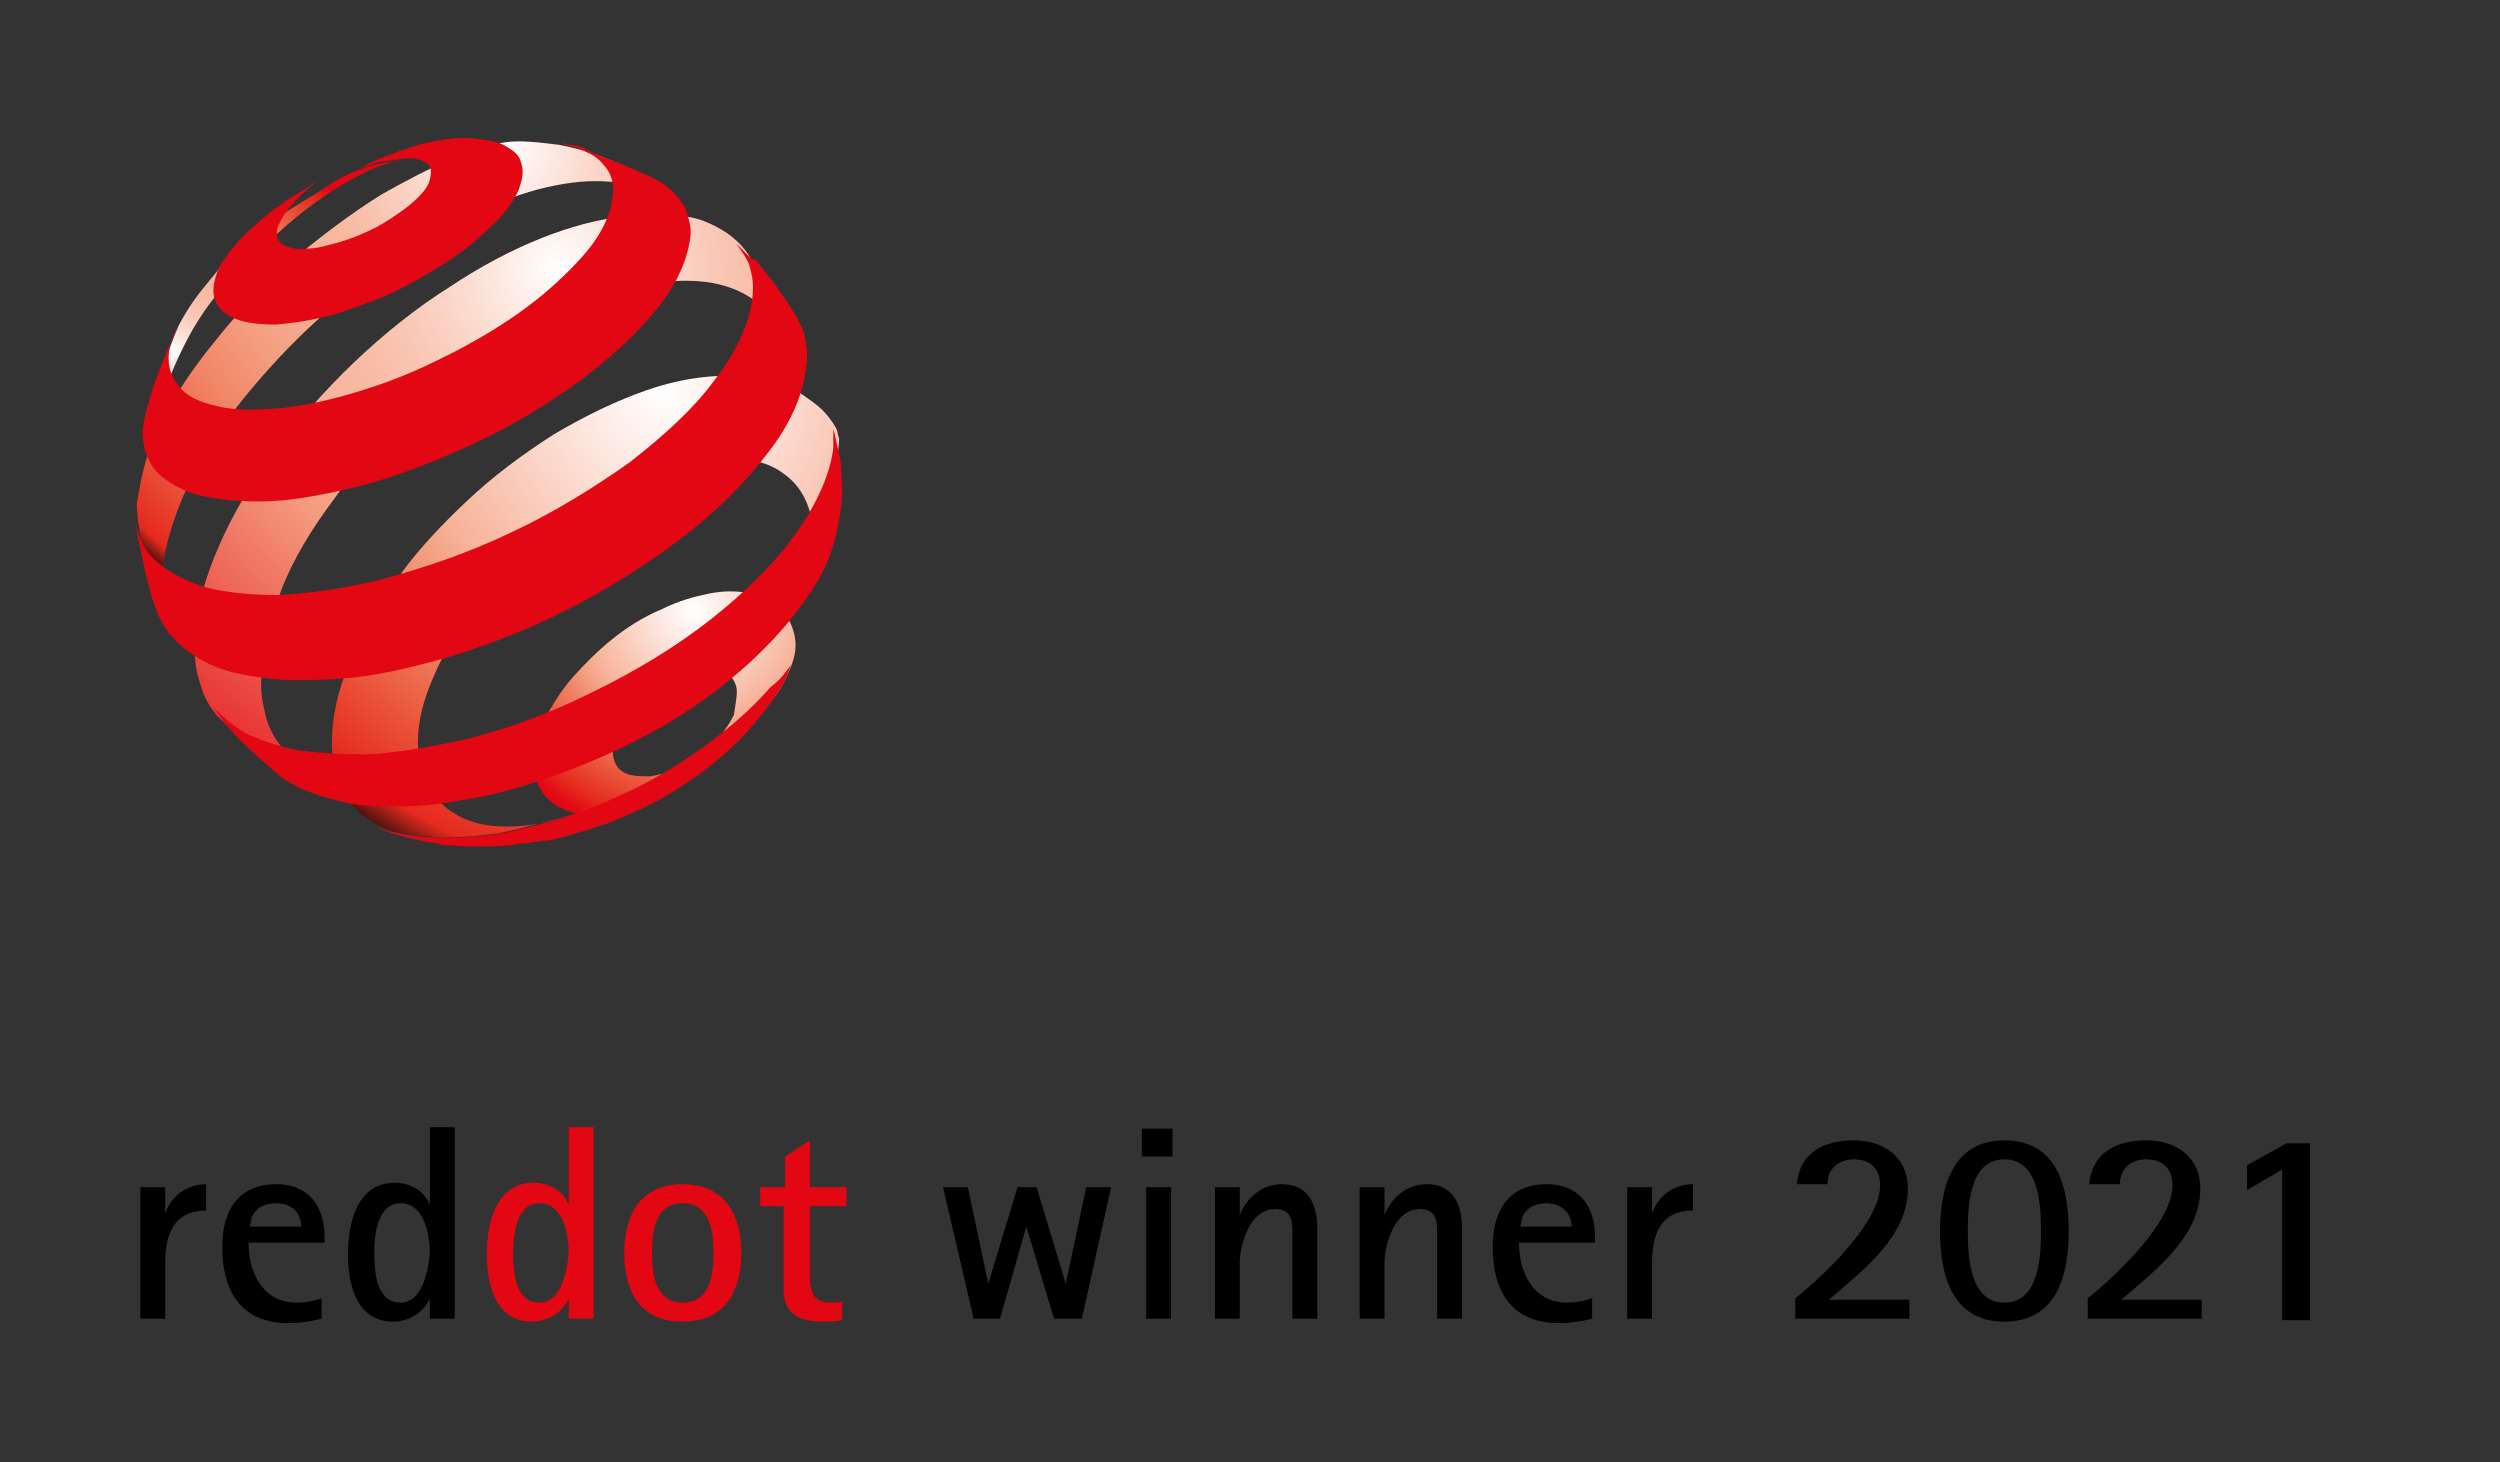 <svg width="171" height="100" viewBox="0 0 171 100" fill="none" xmlns="http://www.w3.org/2000/svg">
<rect x="0" y="0" width="171" height="100" fill="#333333" stroke="none"/>
<path d="M74 90.2L76 81.2H74.3L72.9 87.8L70.9 81.2H69.6L67.6 87.8L66.2 81.2H64.5L66.6 90.2H68.4L70.2 83.9L72.1 90.2H74ZM80.2 79.1V77.2H78.1V79.1H80.2ZM80.1 90.2V81.2H78.4V90.2H80.1ZM90.1 90.2V84C90.1 82.4 89.5 81 87.7 81C86.3 81 85.3 81.9 84.8 83.1V81.2H83.1V90.2H84.8V86.4C84.8 85.1 85.5 82.7 87.2 82.7C88.2 82.7 88.4 83.3 88.4 84.2C88.4 84.6 88.4 85 88.4 85.3V90.2H90.1ZM100 90.2V84C100 82.4 99.4 81 97.6 81C96.2 81 95.2 81.9 94.7 83.1V81.2H93V90.2H94.7V86.4C94.7 85.1 95.4 82.7 97.1 82.7C98.1 82.7 98.3 83.3 98.3 84.2C98.3 84.6 98.3 85 98.3 85.3V90.2H100ZM108.9 88.8C108.3 89 107.8 89.1 107.2 89.1C104.9 89.1 103.9 87.1 103.9 85H109.1V84.6C109.1 82.5 108 81 105.8 81C103.2 81 102.1 82.8 102.1 85.3C102.1 88.3 103.4 90.5 106.6 90.5C107.4 90.5 108.1 90.4 108.9 90.2V88.8ZM104 83.9C104 83.7 104.1 83.5 104.1 83.3C104.4 82.6 105 82.3 105.8 82.3C106.7 82.3 107.5 82.9 107.5 83.9H104ZM113 90.2V86.4C113 84.4 113.6 82.8 115.8 82.8V81C114.5 81 113.4 81.8 113 83V81.2H111.3V90.2H113ZM130.6 90.2V88.9H125.1C127.4 86.9 130.5 84.6 130.5 81.3C130.5 79.1 128.8 78 126.8 78C124.8 78 123.1 78.8 122.9 81H125C125 79.9 125.8 79.3 126.8 79.3C128 79.3 128.6 80 128.6 81.1C128.6 83.6 124.7 87.3 122.8 88.8V90.2H130.6ZM137.1 90.4C140.7 90.4 141.5 87.2 141.5 84.2C141.5 81.2 140.7 78 137.1 78C133.5 78 132.7 81.3 132.7 84.2C132.7 87.2 133.5 90.4 137.1 90.4ZM137.1 89.1C134.7 89.1 134.6 85.9 134.6 84.2C134.6 82.5 134.7 79.3 137.1 79.3C139.5 79.3 139.6 82.5 139.6 84.2C139.6 85.9 139.5 89.1 137.1 89.1ZM150.6 90.2V88.9H145.1C147.4 86.9 150.5 84.6 150.5 81.3C150.5 79.1 148.8 78 146.8 78C144.8 78 143.1 78.8 142.9 81H145C145 79.9 145.8 79.3 146.8 79.3C148 79.3 148.6 80 148.6 81.1C148.6 83.6 144.7 87.3 142.8 88.8V90.2H150.6ZM158 90.2V78.2H156.4L153.7 79.7V81.4L156.1 80V90.3H158V90.2Z" fill="black"/>
<path d="M40.6 90.2V77.1H38.9V82.4C38.5 81.4 37.5 80.9 36.5 80.9C33.9 80.9 33.3 83.7 33.3 85.8C33.3 87.9 33.9 90.4 36.4 90.4C37.4 90.4 38.5 89.8 38.9 88.8V90.2H40.6ZM36.9 89.1C35.2 89.1 35.1 86.9 35.1 85.7C35.1 84.5 35.3 82.3 36.9 82.3C38.5 82.3 38.9 84.4 38.9 85.7C38.8 86.9 38.4 89.1 36.9 89.1ZM46.7 90.4C49.6 90.4 50.7 88.3 50.7 85.7C50.7 83.1 49.6 81 46.7 81C43.8 81 42.7 83.1 42.7 85.7C42.7 88.4 43.8 90.4 46.7 90.4ZM46.7 89.1C44.8 89.1 44.6 87.1 44.6 85.7C44.6 84.2 44.8 82.3 46.7 82.3C48.6 82.3 48.8 84.3 48.8 85.7C48.8 87.1 48.6 89.1 46.7 89.1ZM57.7 89C57.4 89.1 57.1 89.1 56.8 89.1C55.6 89.1 55.4 88.3 55.4 87.3V82.5H57.9V81.2H55.4V78L53.7 79.1V81.2H52V82.5H53.6V88.2C53.6 89.9 54.7 90.4 56.3 90.4C56.8 90.4 57.2 90.4 57.6 90.3V89H57.7Z" fill="#E30613"/>
<path d="M11.3 90.2V86.4C11.3 84.4 11.9 82.8 14.1 82.8V81C12.8 81 11.7 81.8 11.3 83V81.2H9.6V90.2H11.3ZM22 88.8C21.4 89 20.9 89.1 20.3 89.1C18 89.1 17 87.1 17 85H22.2V84.6C22.2 82.5 21.1 81 18.9 81C16.3 81 15.2 82.8 15.2 85.3C15.2 88.3 16.5 90.5 19.7 90.5C20.5 90.5 21.2 90.4 22 90.2V88.8ZM17.1 83.9C17.1 83.7 17.2 83.5 17.2 83.3C17.5 82.6 18.1 82.3 18.9 82.3C19.9 82.3 20.6 82.9 20.6 83.9H17.1ZM31.1 90.2V77.1H29.4V82.4C29 81.4 28 80.9 27 80.9C24.4 80.9 23.8 83.7 23.8 85.8C23.8 87.9 24.4 90.4 26.9 90.4C27.9 90.4 29 89.8 29.4 88.8V90.2H31.1ZM27.4 89.1C25.7 89.1 25.6 86.9 25.6 85.7C25.6 84.5 25.8 82.3 27.4 82.3C29 82.3 29.4 84.4 29.4 85.7C29.3 86.9 28.9 89.1 27.4 89.1Z" fill="black"/>
<path d="M54.4 43.8C54.5 44.7 54.2 45.5 53.6 46.7C53.1 47.7 52.3 48.4 51.5 49.4C50.7 50.4 49.7 51.3 48.6 52.2C47.5 53 46.5 53.9 45.2 54.4C43.9 55 42.8 55.6 41.7 55.7C40.6 55.8 39.7 55.8 38.9 55.5C38.1 55.2 37.5 54.8 37.1 54.2C36.7 53.6 36.5 52.8 36.5 51.9C36.5 51 36.8 50.1 37.3 49.1C37.8 48.2 38.4 47.2 39.2 46.3C40 45.4 40.9 44.5 41.9 43.7C42.9 42.9 44 42.2 45.2 41.7C46.4 41.1 47.5 40.8 48.5 40.6C49.5 40.4 50.5 40.4 51.3 40.6C52.1 40.8 52.9 41.1 53.4 41.6C53.9 42.2 54.3 42.9 54.4 43.8ZM50.4 47.3C50.4 46.9 50.2 46.5 50 46.3C49.8 46 49.4 45.8 49 45.7C48.6 45.6 48.1 45.6 47.6 45.7C47.1 45.8 46.5 45.9 46 46.2C45.4 46.5 44.9 46.8 44.4 47.2C43.9 47.6 43.5 48 43.1 48.5C42.7 48.9 42.4 49.4 42.2 49.9C42 50.4 41.9 50.8 41.9 51.3C41.9 51.7 42 52.1 42.2 52.4C42.4 52.7 42.7 52.9 43.1 53C43.5 53.1 43.9 53.1 44.5 53.1C45 53 45.6 52.9 46.2 52.6C46.8 52.3 47.4 52 47.9 51.6C48.4 51.2 48.9 50.8 49.3 50.3C49.7 49.8 50 49.3 50.2 48.9C50.3 48.2 50.4 47.7 50.4 47.3Z" fill="url(#paint0_radial)"/>
<path d="M22 13C18.7 15 16.8 16.1 14.4 19.1C13.4 20.3 12.9 21 12.2 22.3C11.9 23 11.5 24.1 11.5 24.1L11.3 25.4L10.9 27L10.8 28.5V29C10.8 28.9 10.8 28.7 10.8 28.6C10.8 28.5 10.8 28.3 10.9 28.2C10.9 28.1 10.9 27.9 11 27.8C11 27.7 11.1 27.5 11.1 27.4C11.5 25.9 12.2 24.3 13.2 22.5C14.4 20.5 15.3 19.5 16.9 18C18.5 16.4 19.6 15.3 21.5 13.9C22.7 13 25.6 11.2 27.3 11C28 10.9 25.7 11.1 24.9 11.5C23.7 11.9 23 12.3 22 13Z" fill="url(#paint1_radial)"/>
<path d="M45.8 14.3L44.6 13L43.3 11.8L42.6 11.3L41.1 10.7C40.3 10.4 39.3 10.1 38.2 9.9C37.2 9.8 35.5 9.5 34.2 9.8C32.9 10.1 32.1 10.4 30.6 11C29.2 11.6 27.7 12.4 26.1 13.3C24 14.6 21.9 16.2 20 17.8C18.1 19.5 16.4 21.2 14.9 23.1C13.4 24.9 12.1 26.8 11.1 28.7C10.1 30.6 9.7 32.4 9.4 34.2C9.3 34.5 9.4 34.9 9.4 35.2C9.4 35.5 9.7 37.5 10 38.9C10.1 39.5 10.2 39.9 10.4 40.5C10.6 41.2 11.1 42.2 11.1 42.2L11.4 42.6L12 43.5C11.8 43.2 11.6 42.8 11.5 42.4C11.4 42 11.3 41.6 11.2 41.2C11.1 40.8 11.1 40.3 11.1 39.8C11.1 39.3 11.1 38.8 11.2 38.3C11.5 36.5 12.2 34.5 13.2 32.5C14.2 30.5 15.6 28.5 17.2 26.6C18.8 24.7 20.6 22.8 22.6 21.1C24.6 19.4 26.7 17.8 29 16.4C30.8 15.3 32.6 14.4 34.3 13.8C36 13.1 37.6 12.7 39.1 12.5C40.6 12.3 41.9 12.4 43.1 12.6C44.1 12.9 45.1 13.5 45.8 14.3Z" fill="url(#paint2_radial)"/>
<path d="M53.9 24.201L51.8 18.801L51.3 17.601C50.6 16.401 49.4 15.601 48.1 15.101C46.8 14.601 44.4 14.601 42.7 14.801C40.9 15.001 39 15.501 37 16.301C35 17.101 32.9 18.201 30.8 19.601C28.4 21.101 26.2 22.901 24.2 24.801C22.2 26.701 20.4 28.801 18.8 30.901C17.2 33.001 15.9 35.201 15 37.301C14 39.501 13.5 41.601 13.3 43.501C13.3 44.201 13.3 44.901 13.4 45.601C13.5 46.201 13.7 46.801 13.9 47.401C14.1 47.901 14.4 48.401 14.8 48.901C15.2 49.301 15.6 49.701 16 50.001L17.6 51.001L19.1 51.801L20.8 52.601L22.3 53.101C21.6 52.901 20.9 52.501 20.3 52.101C19.7 51.701 19.3 51.201 18.9 50.601C18.5 50.001 18.2 49.301 18.1 48.601C17.9 47.901 17.8 47.001 17.9 46.101C18 44.301 18.5 42.301 19.3 40.201C20.1 38.201 21.3 36.201 22.8 34.201C24.2 32.201 25.9 30.301 27.8 28.501C29.7 26.701 31.8 25.101 34 23.601C36.2 22.201 38.4 21.101 40.4 20.401C42.5 19.701 45.2 19.201 46.9 19.201C48.7 19.201 50.2 19.601 51.4 20.401C52.6 21.201 52.9 22.601 53.3 24.201H53.9Z" fill="url(#paint3_radial)"/>
<path d="M55.5 35.4C55.2 34.1 54.6 33.1 53.6 32.4C52.7 31.7 51.5 31.4 50.1 31.3C48.8 31.2 47.2 31.4 45.6 32C44 32.5 42.3 33.3 40.5 34.3C38.8 35.4 37.1 36.6 35.7 38C34.3 39.4 33 40.8 31.9 42.3C30.8 43.8 30 45.4 29.4 46.9C28.8 48.4 28.5 49.9 28.6 51.3C28.7 52.5 29 53.5 29.6 54.3C30.2 55.1 31 55.7 32 56.1C33 56.5 34.3 56.6 35.6 56.5C37 56.4 38.5 56 40.2 55.3L40 55.4L38.6 55.9L38.2 56L36.6 56.4L35 56.8L34.1 57L32.3 57.2L30.5 57.3H30.2C29 57.2 28 57.1 27.1 56.9C26.2 56.7 25.4 56.2 24.7 55.7C24.1 55.1 23.6 54.4 23.2 53.6C22.9 52.8 22.7 51.8 22.7 50.8C22.7 49.1 23.1 47.2 23.9 45.4C24.7 43.5 25.7 41.6 27.1 39.7C28.4 37.8 30.1 36 31.9 34.3C33.7 32.6 35.7 31.1 37.9 29.7C40.1 28.4 42.2 27.4 44.2 26.7C46.2 26 48.1 25.7 49.8 25.7C51.5 25.7 53.7 26.2 54.9 27C55.9 27.7 56.5 28.1 57.2 29.3C57.3 29.5 57.3 29.8 57.4 30C57.4 30.4 57.1 32.7 57.1 33.1C57 33.5 56.9 33.9 56.8 34.3C56.5 34.7 55.6 35 55.5 35.4Z" fill="url(#paint4_radial)"/>
<path d="M35.6 12.6C35.4 13.4 34.8 14.2 34.1 15C33.3 15.8 32.3 16.7 31.2 17.5C30 18.3 28.7 19.1 27.3 19.8C25.9 20.5 24.4 21 22.9 21.5C21.4 21.9 20.1 22.1 18.9 22.2C17.8 22.2 16.8 22.1 16.1 21.8C15.4 21.5 14.9 21.1 14.7 20.5C14.5 20 14.6 19.3 14.9 18.5C15 18.3 15.1 18 15.3 17.8C15.5 17.6 15.6 17.3 15.8 17.1C16 16.9 16.2 16.6 16.4 16.4C16.6 16.2 16.9 15.9 17.1 15.7L17.8 15.1L18.5 14.5L19.2 14L19.9 13.5L20.6 13.1L21.2 12.7L21.8 12.3C21.8 12.3 20.5 13.3 19.9 14.1C19.5 14.5 19.3 14.9 19.1 15.3C18.9 15.7 18.9 16 19 16.3C19.1 16.6 19.4 16.8 19.7 16.9C20.1 17 20.5 17.1 21.1 17C21.7 17 22.3 16.8 23.1 16.6C23.8 16.4 24.6 16.1 25.2 15.8C25.9 15.5 26.5 15.1 27.1 14.7C27.7 14.3 28.2 13.9 28.6 13.5C29 13.1 29.3 12.7 29.4 12.3C29.5 11.9 29.5 11.6 29.4 11.4C29.3 11.2 29 11 28.6 10.9C28.2 10.8 27.8 10.8 27.2 10.9C26.7 11 26 11 25.3 11.3C24.8 11.4 24.6 11.5 24.2 11.7C25.5 11 26.3 10.7 27.7 10.2C28.6 9.9 29.3 9.7 30.1 9.6C31.1 9.4 31.9 9.4 32.7 9.5C33.5 9.6 34.1 9.7 34.6 10C35.1 10.3 35.5 10.6 35.6 11C35.8 11.5 35.8 12 35.6 12.6Z" fill="#E30613"/>
<path d="M54.1 45.5C54.1 45.5 53.8 46.4 53.5 46.9C53.2 47.4 52.7 48.1 52.7 48.1C52.7 48.1 52.5 48.3 52.4 48.5C52.1 48.9 51.5 49.6 51.5 49.6L50.8 50.4C50 51.2 49.2 51.9 48.2 52.7C47.2 53.4 46.2 54.1 45.1 54.7C44 55.3 42.8 55.8 41.6 56.3C40.4 56.7 39.2 57.1 37.9 57.4C37.7 57.5 37.4 57.5 37.2 57.5C37 57.5 36.7 57.6 36.5 57.6C36.3 57.6 36 57.7 35.8 57.7C35.6 57.7 35.3 57.7 35.1 57.8L33.7 57.9H33.4H31.9L30.4 57.8C30.4 57.8 30.1 57.8 30 57.7C29.4 57.6 29 57.6 28.4 57.4C27.8 57.3 26.8 57 26.8 57L26 56.7L25.8 56.6C26.4 56.8 27.1 57 27.8 57.1C28.5 57.2 29.3 57.3 30.1 57.3C30.9 57.3 31.8 57.3 32.7 57.2C33.6 57.1 34.6 57 35.6 56.7C37.9 56.2 40.1 55.5 42.2 54.5C44.3 53.6 46.3 52.4 48.1 51.1C49.9 49.8 51.4 48.5 52.7 47C53.4 46.5 53.7 46 54.1 45.5Z" fill="#E30613"/>
<path d="M41.1 10.7L42.7 11.3L44.3 12L44.9 12.3C45.3 12.5 45.7 12.8 46 13.1C46.3 13.4 46.6 13.8 46.8 14.1C47 14.5 47.1 14.9 47.2 15.4C47.3 15.9 47.2 16.4 47.1 16.9C46.8 18.3 46 19.9 44.7 21.4C43.4 23 41.6 24.6 39.6 26.1C37.5 27.6 35.1 29.1 32.5 30.3C29.9 31.5 27.2 32.6 24.4 33.3C21.9 33.9 19.7 34.3 17.8 34.3C15.9 34.3 14.3 34.1 13 33.7C11.8 33.2 10.8 32.6 10.3 31.7C9.8 30.8 9.6 29.8 9.9 28.6L10 28.1L10.5 26.4L11.1 24.8L11.7 23.4L12.2 22.3L12 22.6C11.5 23.7 11.4 24.7 11.7 25.5C12 26.3 12.6 27 13.6 27.4C14.6 27.8 16 28.1 17.6 28C19.3 28 21.2 27.7 23.4 27.1C25.6 26.5 27.8 25.7 29.8 24.7C31.9 23.7 33.8 22.6 35.5 21.4C37.2 20.2 38.6 18.9 39.7 17.7C40.8 16.5 41.5 15.3 41.8 14.1C41.9 13.5 42 13 41.9 12.5C41.8 12 41.6 11.6 41.3 11.3C41 10.9 40.6 10.6 40.1 10.4C39.8 10.2 39.4 10.1 39 10L38.4 9.8C38.7 9.8 38.8 9.9 39 9.9C39 9.9 39.6 10 39.9 10.1C40.3 10.4 41.1 10.7 41.1 10.7Z" fill="#E30613"/>
<path d="M51.7 17.8L52.9 19.3L54 20.9L54.5 21.7C54.6 22 54.8 22.2 54.9 22.5C55 22.8 55.1 23.1 55.1 23.4C55.2 23.7 55.2 24 55.2 24.3C55.2 24.6 55.2 25 55.1 25.3C54.9 27.1 54 29.1 52.5 31C51 33 49 35 46.5 36.9C44 38.8 41.1 40.6 38 42.1C34.9 43.6 31.6 44.8 28.2 45.6C25.8 46.2 23.6 46.5 21.6 46.5C19.6 46.6 17.9 46.4 16.4 46.1C14.9 45.8 13.7 45.2 12.8 44.5C11.9 43.8 11.2 43 10.8 42L10.4 40.9L9.9 39L9.5 37.1L9.4 36.6L9.3 35.6C9.3 35.5 9.3 35.6 9.3 35.6C9.4 36.6 9.8 37.5 10.5 38.2C11.3 39 12.4 39.6 13.8 40.1C15.2 40.5 17 40.7 19 40.7C21 40.6 23.3 40.3 25.8 39.7C28.9 38.9 32.1 37.8 35 36.4C38 35 40.7 33.3 43.1 31.6C45.4 29.8 47.4 28 48.8 26.1C50.2 24.3 51.1 22.5 51.4 20.8C51.5 20.3 51.5 19.9 51.5 19.5C51.5 19.1 51.4 18.7 51.3 18.3C51.2 17.9 51 17.6 50.8 17.3C50.7 17.1 50.5 16.9 50.4 16.7L51.4 17.7L51.7 17.8Z" fill="#E30613"/>
<path d="M57.5 31.601C57.6 33.1 57.7 34.001 57.4 35.501C57 37.8 56.4 39.2 55.1 41.001C53.8 42.901 52 44.8 49.8 46.6C47.6 48.401 45 50.001 42.2 51.3C39.4 52.6 36.4 53.7 33.4 54.401C31.8 54.7 30.3 55.001 28.9 55.1C27.5 55.2 26.2 55.2 25 55.1C23.8 55.001 22.8 54.7 21.8 54.401C20.9 54.1 20 53.7 19.3 53.2L17.9 52.001L16.7 50.901C16.7 50.901 15.9 50.1 15.4 49.501C15.1 49.1 14.6 48.401 14.6 48.401C14.5 48.3 14.6 48.401 14.6 48.401C15.2 49.001 15.9 49.6 16.7 50.1C17.7 50.6 18.9 51.001 20.3 51.3C21.7 51.501 23.3 51.6 25.1 51.6C26.9 51.501 28.8 51.2 30.8 50.8C34.1 50.1 37.4 48.901 40.4 47.401C43.5 45.901 46.3 44.2 48.7 42.3C51.1 40.401 53.1 38.401 54.5 36.401C55.9 34.401 56.8 32.401 57 30.601C57 30.401 57 30.201 57 30C57 29.8 57 29.601 57 29.401C57 29.201 57.2 30.201 57.2 30.201C57.2 30.201 57.4 31 57.5 31.601Z" fill="#E30613"/>
<defs>
<radialGradient id="paint0_radial" cx="0" cy="0" r="1" gradientUnits="userSpaceOnUse" gradientTransform="translate(47.46 41.825) scale(15.859)">
<stop stop-color="white"/>
<stop offset="0.189" stop-color="#FCE2D9"/>
<stop offset="0.466" stop-color="#F7B39A"/>
<stop offset="0.525" stop-color="#F4A285"/>
<stop offset="0.754" stop-color="#EB5D40"/>
<stop offset="0.918" stop-color="#E52A1E"/>
<stop offset="1" stop-color="#E30613"/>
</radialGradient>
<radialGradient id="paint1_radial" cx="0" cy="0" r="1" gradientUnits="userSpaceOnUse" gradientTransform="translate(11.815 23.931) scale(15.357)">
<stop stop-color="white"/>
<stop offset="0.05" stop-color="#FDEBE4"/>
<stop offset="0.115" stop-color="#FBD7C9"/>
<stop offset="0.186" stop-color="#F9C7B4"/>
<stop offset="0.265" stop-color="#F8BCA5"/>
<stop offset="0.358" stop-color="#F7B59D"/>
<stop offset="0.5" stop-color="#F7B39A"/>
<stop offset="0.555" stop-color="#F4A285"/>
<stop offset="0.77" stop-color="#EB5D40"/>
<stop offset="0.923" stop-color="#E52A1E"/>
<stop offset="1" stop-color="#E30613"/>
</radialGradient>
<radialGradient id="paint2_radial" cx="0" cy="0" r="1" gradientUnits="userSpaceOnUse" gradientTransform="translate(34.367 10.255) scale(37.359)">
<stop stop-color="white"/>
<stop offset="0.035" stop-color="#FEF6F3"/>
<stop offset="0.191" stop-color="#FAD2C3"/>
<stop offset="0.309" stop-color="#F8BBA5"/>
<stop offset="0.376" stop-color="#F7B39A"/>
<stop offset="0.455" stop-color="#F6AE93"/>
<stop offset="0.561" stop-color="#F49F82"/>
<stop offset="0.682" stop-color="#F18666"/>
<stop offset="0.815" stop-color="#EC6043"/>
<stop offset="0.955" stop-color="#E52A1E"/>
<stop offset="1" stop-color="#070707"/>
</radialGradient>
<radialGradient id="paint3_radial" cx="0" cy="0" r="1" gradientUnits="userSpaceOnUse" gradientTransform="translate(38.147 18.4) scale(45.422)">
<stop stop-color="white"/>
<stop offset="0.005" stop-color="#FFFEFD"/>
<stop offset="0.134" stop-color="#FBDED2"/>
<stop offset="0.249" stop-color="#F9C6B4"/>
<stop offset="0.347" stop-color="#F8B8A1"/>
<stop offset="0.416" stop-color="#F7B39A"/>
<stop offset="0.517" stop-color="#F49C7E"/>
<stop offset="1" stop-color="#E30613"/>
</radialGradient>
<radialGradient id="paint4_radial" cx="0" cy="0" r="1" gradientUnits="userSpaceOnUse" gradientTransform="translate(45.423 26.841) scale(36.551)">
<stop stop-color="white"/>
<stop offset="0.189" stop-color="#FCE2D9"/>
<stop offset="0.466" stop-color="#F7B39A"/>
<stop offset="0.525" stop-color="#F4A285"/>
<stop offset="0.754" stop-color="#EB5D40"/>
<stop offset="0.918" stop-color="#E52A1E"/>
<stop offset="1" stop-color="#070707"/>
</radialGradient>
</defs>
</svg>
